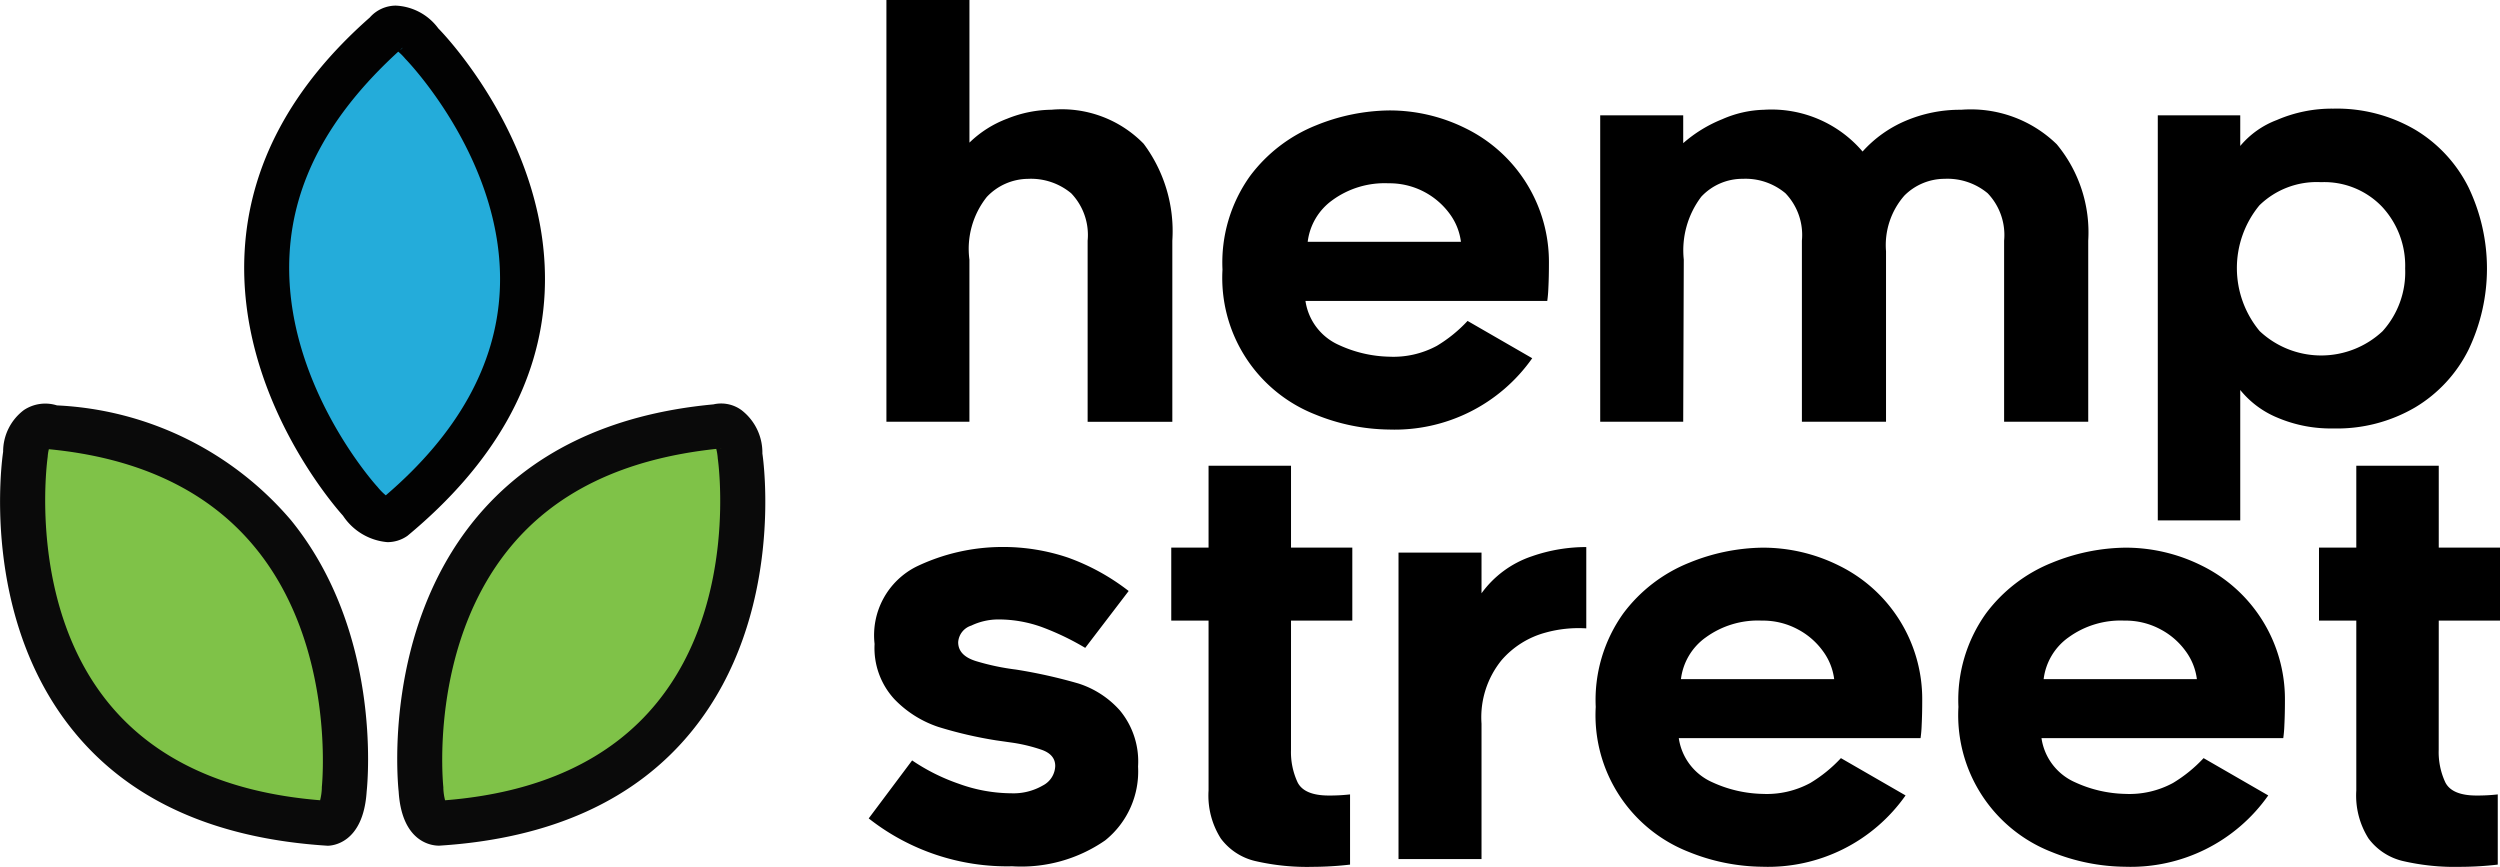 <svg xmlns="http://www.w3.org/2000/svg" width="100.537" height="34.86" viewBox="0 0 100.537 34.86"><g transform="translate(-37.897 -46.772)"><g transform="translate(72.832 46.772)"><path d="M114.705,52.552a5.88,5.88,0,0,1,1.154,3.9v7.282h-3.406V56.451a2.426,2.426,0,0,0-.661-1.906,2.53,2.53,0,0,0-1.736-.581,2.307,2.307,0,0,0-1.657.727,3.353,3.353,0,0,0-.7,2.522v6.52h-3.338V46.772H107.7v5.736a4.374,4.374,0,0,1,1.523-.965A4.891,4.891,0,0,1,111,51.185,4.6,4.6,0,0,1,114.705,52.552Z" transform="translate(-103.649 -46.772)"/><path d="M133.284,67.276a5.9,5.9,0,0,1-3.73-5.825,5.984,5.984,0,0,1,1.109-3.765,6.173,6.173,0,0,1,2.655-2.037,8.017,8.017,0,0,1,2.934-.6,6.861,6.861,0,0,1,3.07.715,5.982,5.982,0,0,1,3.36,5.4c0,.39-.007.725-.022,1.009a5.19,5.19,0,0,1-.045.536h-9.724a2.3,2.3,0,0,0,1.344,1.772,5.059,5.059,0,0,0,2.016.471,3.678,3.678,0,0,0,1.927-.438,5.675,5.675,0,0,0,1.232-1l2.6,1.5a6.76,6.76,0,0,1-5.758,2.868A8.054,8.054,0,0,1,133.284,67.276Zm.683-8.613a2.417,2.417,0,0,0-.986,1.668h6.162a2.394,2.394,0,0,0-.448-1.119,3,3,0,0,0-2.465-1.233A3.562,3.562,0,0,0,133.967,58.663Z" transform="translate(-115.327 -50.608)"/><path d="M176.235,56.389a5.551,5.551,0,0,1,1.266,3.877v7.282h-3.383V60.265a2.428,2.428,0,0,0-.661-1.906,2.53,2.53,0,0,0-1.736-.581,2.291,2.291,0,0,0-1.612.673,3.022,3.022,0,0,0-.74,2.239v6.856h-3.383V60.265a2.424,2.424,0,0,0-.661-1.906,2.5,2.5,0,0,0-1.714-.581,2.267,2.267,0,0,0-1.67.718,3.572,3.572,0,0,0-.705,2.531l-.023,6.52h-3.338V55.224h3.338v1.12a5.459,5.459,0,0,1,1.568-.962,4.435,4.435,0,0,1,1.68-.381,4.816,4.816,0,0,1,3.965,1.68,4.9,4.9,0,0,1,1.726-1.233,5.594,5.594,0,0,1,2.24-.447A4.954,4.954,0,0,1,176.235,56.389Z" transform="translate(-128.458 -50.587)"/><path d="M203,56.418a3.545,3.545,0,0,1,1.468-1.042,5.576,5.576,0,0,1,2.274-.459,6.243,6.243,0,0,1,3.3.852,5.624,5.624,0,0,1,2.14,2.318,7.557,7.557,0,0,1,0,6.521,5.611,5.611,0,0,1-2.14,2.318,6.219,6.219,0,0,1-3.3.852,5.48,5.48,0,0,1-2.251-.436A3.762,3.762,0,0,1,203,66.231v5.244h-3.316V55.185H203Zm.785,7.449a3.612,3.612,0,0,0,4.939,0,3.547,3.547,0,0,0,.908-2.52,3.481,3.481,0,0,0-.931-2.487,3.217,3.217,0,0,0-2.453-.986,3.3,3.3,0,0,0-2.476.93,3.966,3.966,0,0,0,.012,5.063Z" transform="translate(-147.844 -50.548)"/><path d="M103.03,98.7l1.746-2.332a7.927,7.927,0,0,0,1.883.941,6.275,6.275,0,0,0,2.107.381,2.357,2.357,0,0,0,1.265-.313.914.914,0,0,0,.5-.784c0-.315-.191-.534-.571-.661a6.628,6.628,0,0,0-1.109-.271l-.7-.1a16.639,16.639,0,0,1-2.319-.539,4.368,4.368,0,0,1-1.771-1.119,3.031,3.031,0,0,1-.795-2.219,3.089,3.089,0,0,1,1.692-3.115,8.015,8.015,0,0,1,3.395-.784,8.151,8.151,0,0,1,2.688.426,8.841,8.841,0,0,1,2.443,1.344l-1.747,2.287a10.688,10.688,0,0,0-1.726-.83,5.123,5.123,0,0,0-1.769-.313,2.53,2.53,0,0,0-1.087.247.752.752,0,0,0-.527.67q0,.54.728.762a9.584,9.584,0,0,0,1.6.337,20.679,20.679,0,0,1,2.509.56,3.759,3.759,0,0,1,1.669,1.087,3.215,3.215,0,0,1,.728,2.252,3.556,3.556,0,0,1-1.322,2.969,5.918,5.918,0,0,1-3.741,1.042A8.992,8.992,0,0,1,103.03,98.7Z" transform="translate(-103.03 -65.788)"/><path d="M130.528,93.116a2.882,2.882,0,0,0,.268,1.313c.18.35.6.525,1.256.525a7.431,7.431,0,0,0,.851-.045v2.823a13.311,13.311,0,0,1-1.5.09,9.268,9.268,0,0,1-2.32-.235,2.409,2.409,0,0,1-1.377-.905,3.218,3.218,0,0,1-.493-1.927V87.919h-1.5V84.985h1.5V81.691h3.316v3.294h2.465v2.934h-2.465Z" transform="translate(-113.546 -62.962)"/><path d="M148.666,91.227a3.561,3.561,0,0,0-1.769,1.108,3.643,3.643,0,0,0-.807,2.555v5.444h-3.338V88.011h3.338v1.635a4.114,4.114,0,0,1,2.028-1.489,6.624,6.624,0,0,1,2.185-.37v3.27A4.967,4.967,0,0,0,148.666,91.227Z" transform="translate(-121.446 -65.787)"/><path d="M161.27,100.064a5.9,5.9,0,0,1-3.73-5.825,5.983,5.983,0,0,1,1.11-3.764,6.168,6.168,0,0,1,2.654-2.037,8.024,8.024,0,0,1,2.936-.605,6.857,6.857,0,0,1,3.069.715,5.979,5.979,0,0,1,3.361,5.4c0,.39-.007.725-.022,1.009a4.98,4.98,0,0,1-.045.536h-9.723a2.3,2.3,0,0,0,1.344,1.772,5.067,5.067,0,0,0,2.017.47,3.678,3.678,0,0,0,1.927-.438,5.66,5.66,0,0,0,1.232-1l2.6,1.5a6.761,6.761,0,0,1-5.758,2.868A8.053,8.053,0,0,1,161.27,100.064Zm.683-8.613a2.417,2.417,0,0,0-.986,1.668h6.162a2.4,2.4,0,0,0-.448-1.12,2.929,2.929,0,0,0-1.02-.884,2.96,2.96,0,0,0-1.444-.348A3.558,3.558,0,0,0,161.954,91.451Z" transform="translate(-128.303 -65.809)"/><path d="M188.463,100.064a5.9,5.9,0,0,1-3.73-5.825,5.983,5.983,0,0,1,1.11-3.764,6.168,6.168,0,0,1,2.655-2.037,8.023,8.023,0,0,1,2.935-.605,6.858,6.858,0,0,1,3.069.715,5.979,5.979,0,0,1,3.361,5.4c0,.39-.007.725-.022,1.009a4.985,4.985,0,0,1-.045.536h-9.723a2.3,2.3,0,0,0,1.344,1.772,5.065,5.065,0,0,0,2.016.47,3.678,3.678,0,0,0,1.927-.438,5.675,5.675,0,0,0,1.232-1l2.6,1.5a6.761,6.761,0,0,1-5.758,2.868A8.052,8.052,0,0,1,188.463,100.064Zm.683-8.613a2.417,2.417,0,0,0-.986,1.668h6.162a2.4,2.4,0,0,0-.448-1.12,2.929,2.929,0,0,0-1.02-.884,2.96,2.96,0,0,0-1.444-.348A3.558,3.558,0,0,0,189.147,91.451Z" transform="translate(-140.91 -65.809)"/><path d="M216.579,93.116a2.875,2.875,0,0,0,.268,1.313c.18.35.6.525,1.255.525a7.435,7.435,0,0,0,.852-.045v2.823a13.327,13.327,0,0,1-1.5.09,9.277,9.277,0,0,1-2.32-.235,2.411,2.411,0,0,1-1.377-.905,3.222,3.222,0,0,1-.492-1.927V87.919h-1.5V84.985h1.5V81.691h3.316v3.294h2.465v2.934h-2.465Z" transform="translate(-153.442 -62.962)"/></g><g transform="translate(37.897 46.998)"><g transform="translate(15.974 15.993)"><path d="M69.418,93.34s-1.51-13.349,11.842-14.6c0,0,.88-.293.986,1.145,0,0,2.1,13.9-12.16,14.8C70.085,94.691,69.5,94.694,69.418,93.34Z" transform="translate(-68.461 -77.803)" fill="#7fc248" fill-rule="evenodd"/><path d="M69.35,94.8c-.231,0-1.483-.087-1.614-2.174-.053-.5-.589-6.444,3.042-10.914,2.2-2.7,5.431-4.268,9.615-4.658a1.389,1.389,0,0,1,1.126.228,2.154,2.154,0,0,1,.844,1.749c.033.2.933,6.488-2.808,11.126-2.256,2.8-5.687,4.36-10.2,4.644ZM80.508,78.844c-3.734.4-6.485,1.741-8.329,4.009-3.239,3.986-2.652,9.538-2.646,9.595l0,.047a2.248,2.248,0,0,0,.07.48c3.777-.3,6.666-1.628,8.54-3.952C81.4,85,80.578,79.288,80.569,79.229A2.106,2.106,0,0,0,80.508,78.844Zm.134-.014c.031,0,.05,0,.078-.007Z" transform="translate(-67.678 -77.011)" fill="#0a0a0a"/></g><g transform="translate(9.819)"><g transform="translate(0.903 0.902)"><path d="M61.641,67.9s-9.072-9.907.992-18.769c0,0,.539-.755,1.471.346,0,0,9.876,10-1.128,19.123C62.976,68.6,62.5,68.943,61.641,67.9Z" transform="translate(-57.888 -48.874)" fill="#24acda" fill-rule="evenodd"/></g><path d="M61.961,68.769a2.382,2.382,0,0,1-1.783-1.064c-.335-.372-4.266-4.865-3.956-10.613.187-3.477,1.881-6.646,5.035-9.422a1.4,1.4,0,0,1,1.045-.477,2.246,2.246,0,0,1,1.711.918c.143.138,4.57,4.7,4.274,10.646-.18,3.59-2.036,6.872-5.515,9.757A1.394,1.394,0,0,1,61.961,68.769ZM62.4,49.045c-2.787,2.548-4.215,5.237-4.371,8.145-.277,5.129,3.463,9.274,3.5,9.316l.032.035a2.38,2.38,0,0,0,.338.346c2.881-2.466,4.435-5.239,4.584-8.22.258-5.164-3.76-9.3-3.8-9.338A2.171,2.171,0,0,0,62.4,49.045Zm.191-.172-.115.1A.33.33,0,0,0,62.588,48.873Z" transform="translate(-56.204 -47.193)" fill="#020202"/></g><g transform="translate(0 16.005)"><path d="M52.525,93.34s1.51-13.349-11.841-14.6c0,0-.88-.293-.986,1.145,0,0-2.1,13.9,12.16,14.8C51.858,94.691,52.445,94.694,52.525,93.34Z" transform="translate(-38.681 -77.814)" fill="#7fc248" fill-rule="evenodd"/><path d="M51.072,94.812h0c-4.563-.287-7.993-1.849-10.249-4.647-3.741-4.637-2.841-10.931-2.8-11.195a2.089,2.089,0,0,1,.837-1.68,1.555,1.555,0,0,1,1.328-.186A13.166,13.166,0,0,1,49.6,81.722c3.631,4.47,3.095,10.415,3.042,10.914C52.506,94.746,51.229,94.812,51.072,94.812ZM39.862,78.866a1.688,1.688,0,0,0-.047.306c-.017.125-.822,5.86,2.421,9.87,1.867,2.308,4.736,3.632,8.534,3.941a2.311,2.311,0,0,0,.069-.477l0-.047c.006-.054.579-5.637-2.656-9.606C46.316,80.557,43.515,79.216,39.862,78.866Zm-.046,0a.006.006,0,0,0,0,0S39.818,78.861,39.815,78.861Z" transform="translate(-37.897 -77.032)" fill="#0a0a0a"/></g></g></g></svg>